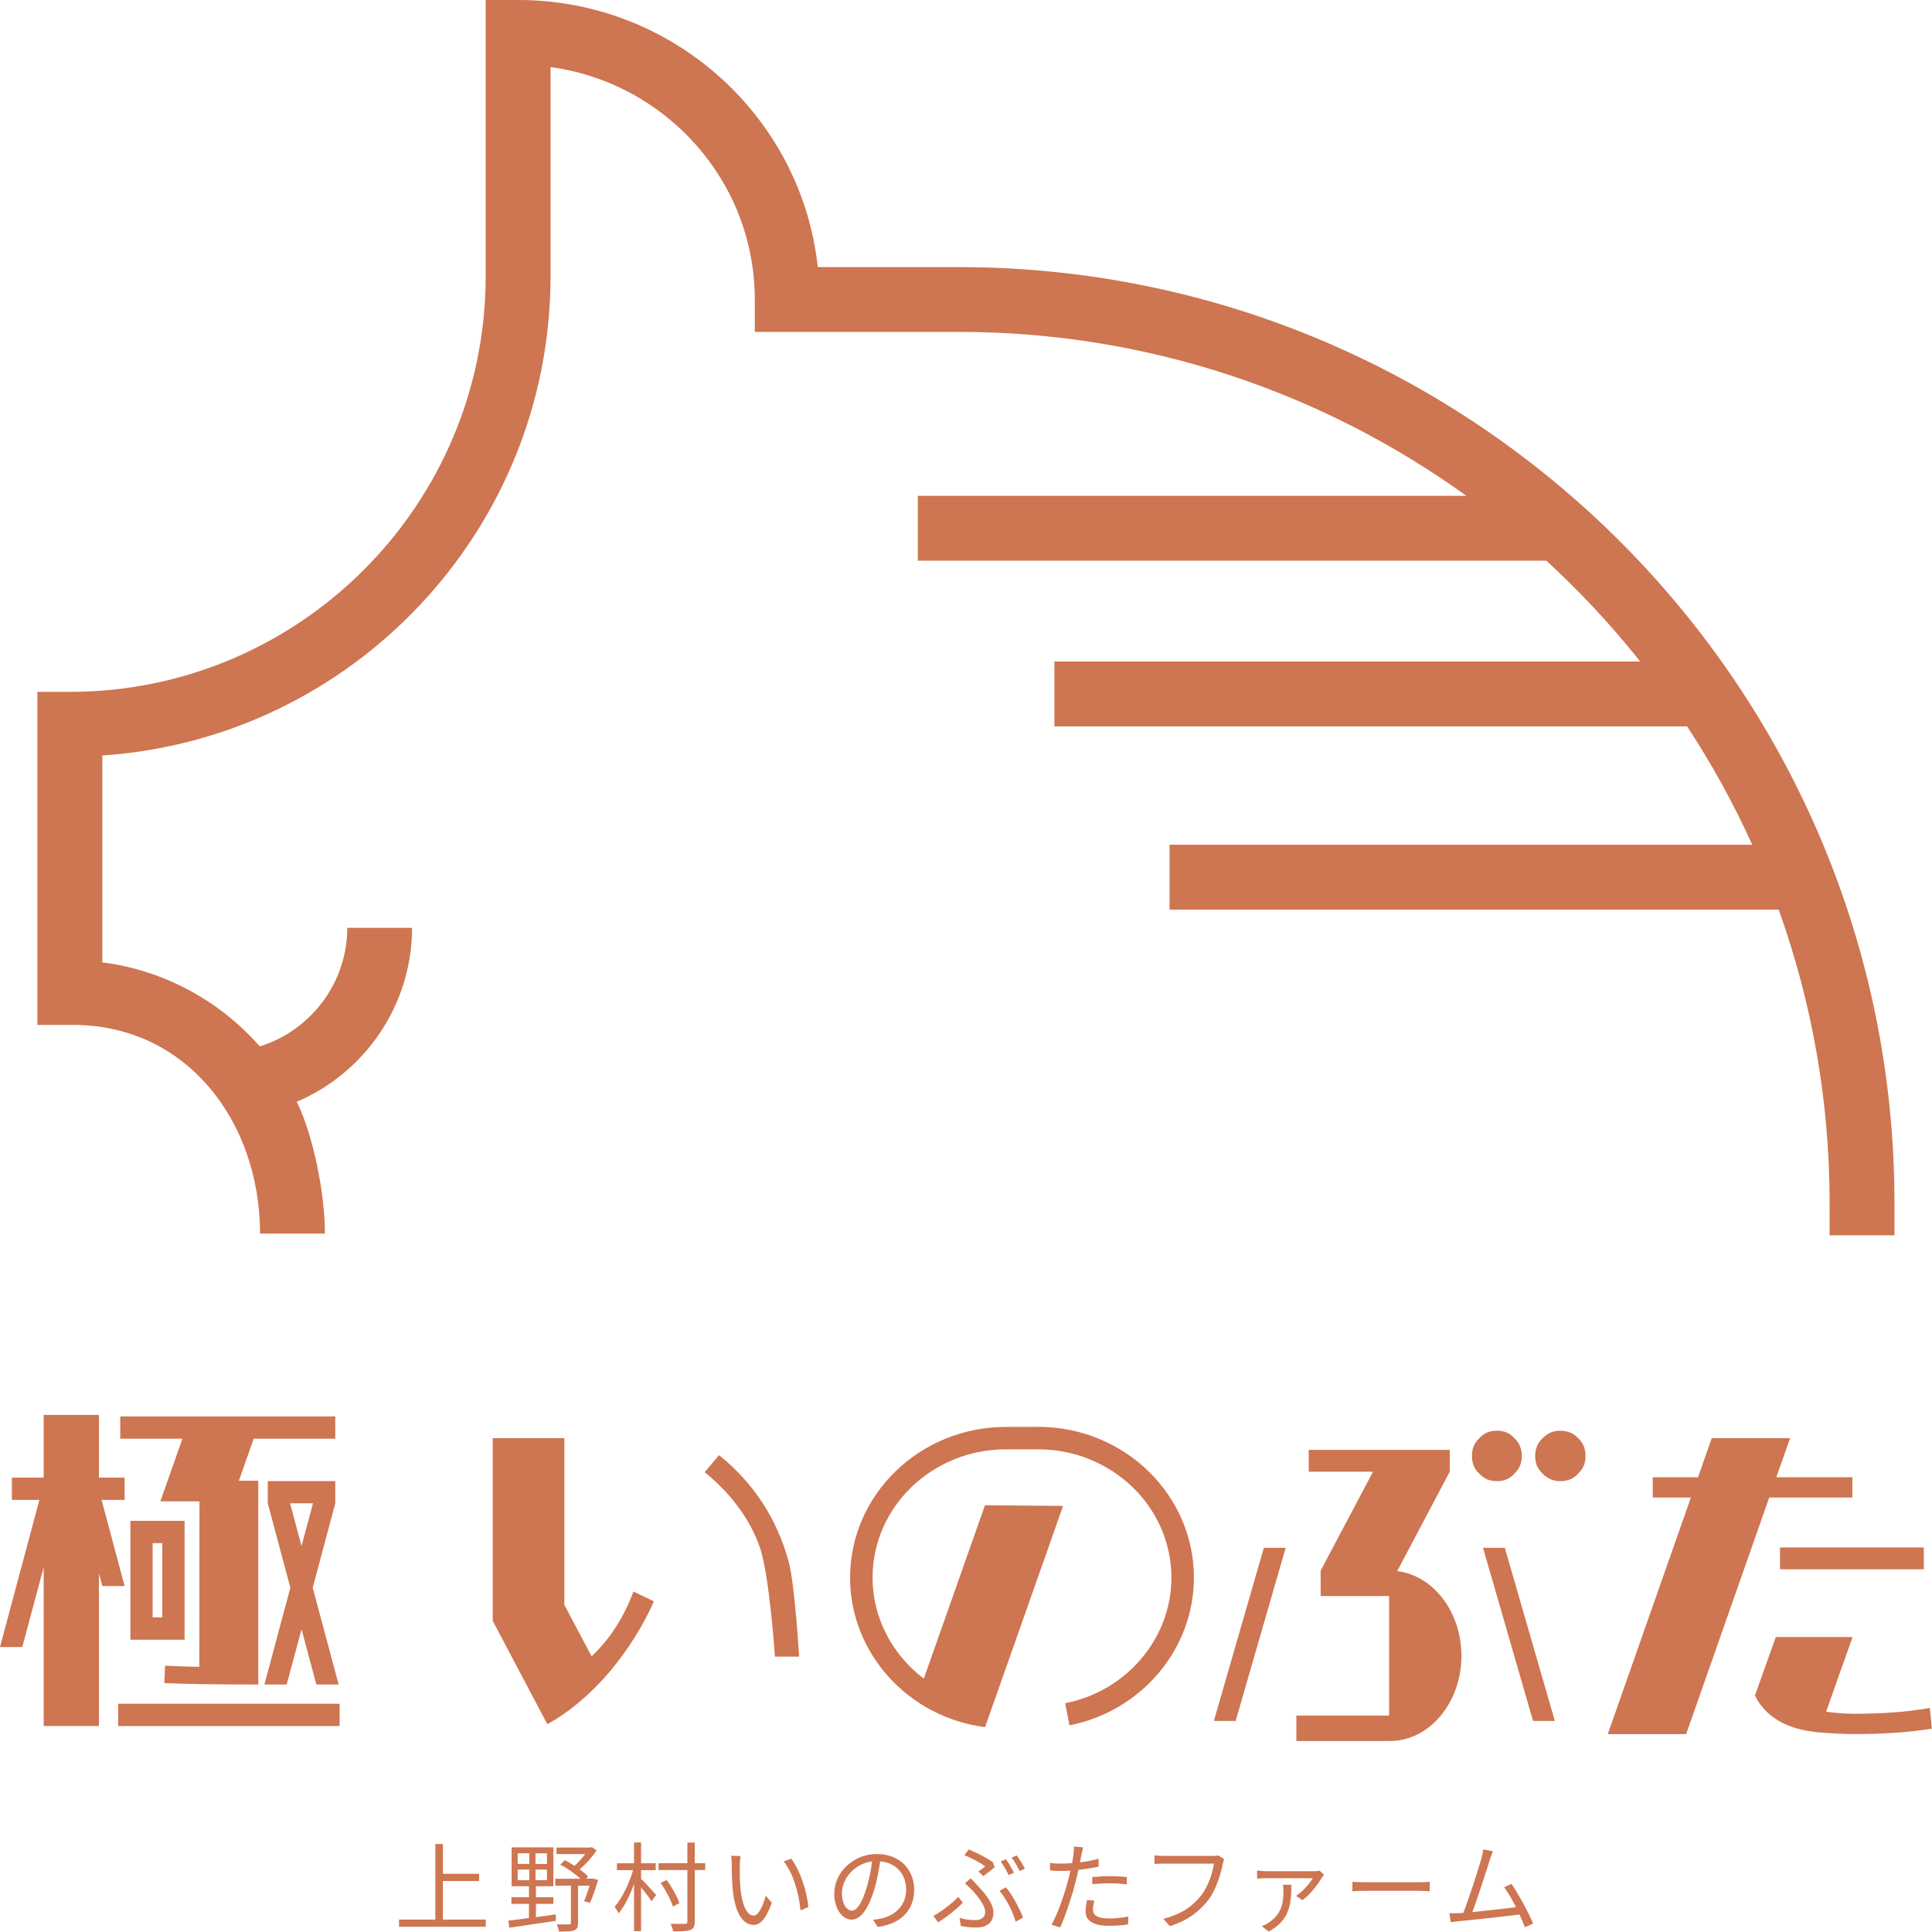 <?xml version="1.0" encoding="UTF-8"?>
<svg id="_レイヤー_2" data-name="レイヤー 2" xmlns="http://www.w3.org/2000/svg" width="280" height="279.95" viewBox="0 0 280 279.95">
  <defs>
    <style>
      .cls-1 {
        fill: #CE7551;
      }
    </style>
  </defs>
  <g id="design">
    <g>
      <path class="cls-1" d="m50.33,134.47c0,7.96-5.29,14.89-12.68,17.18-5.75-6.54-13.76-11.01-22.82-12.18v-29.98c36.23-2.43,64.96-32.66,64.96-69.49V9.72c16.7,2.28,29.6,16.51,29.6,33.68v4.7h29.56c27.44,0,52.84,8.83,73.57,23.76h-79.5v9.4h91.09c4.91,4.5,9.45,9.39,13.6,14.61h-84.9v9.4h91.7c3.57,5.44,6.73,11.18,9.44,17.16h-84.45v9.4h88.28c4.77,13.29,7.38,27.59,7.38,42.5v4.7h9.4v-4.7c0-74.78-60.84-135.62-135.62-135.62h-20.42C116.17,16.97,97.59,0,75.09,0h-4.7v40c0,33.23-27.03,60.27-60.27,60.27h-4.7v48.27h4.7c16.83-.26,27.57,13.96,27.57,30.24h9.4c0-5.79-1.68-14.22-4.08-19.1,9.88-4.21,16.71-14.04,16.71-25.21h-9.4Z"/>
      <g>
        <g>
          <polygon class="cls-1" points="64.19 272.61 69.44 272.61 69.44 271.57 64.19 271.57 64.19 267.25 63.09 267.25 63.09 278.2 57.83 278.2 57.83 279.24 70.4 279.24 70.4 278.2 64.19 278.2 64.19 272.61"/>
          <path class="cls-1" d="m85.81,272.27h-.86l.3-.31c-.31-.31-.75-.69-1.24-1.04.9-.76,1.83-1.79,2.45-2.74l-.68-.48-.23.06h-4.9v.95h4.16c-.44.59-1,1.21-1.55,1.71-.47-.33-.94-.61-1.41-.83l-.66.64c1.04.54,2.19,1.35,2.95,2.06h-3.67v.99h2.27v5.35c0,.2-.06.27-.28.27-.23.01-.96.01-1.79-.01.16.31.31.74.35,1.05,1.04,0,1.76-.01,2.19-.18.44-.18.56-.49.56-1.09v-5.38h1.67c-.24.83-.55,1.68-.8,2.24l.86.24c.41-.83.83-2.16,1.18-3.33l-.71-.18-.17.04Z"/>
          <path class="cls-1" d="m77.67,277.84v-1.92h2.53v-.96h-2.53v-1.59h2.53v-5.64h-6.05v5.64h2.51v1.59h-2.54v.96h2.54v2.05c-1.13.16-2.16.3-2.98.38l.13,1.03c1.76-.27,4.33-.64,6.76-1l-.03-.93c-.96.14-1.93.27-2.86.4Zm-.06-9.24h1.66v1.54h-1.66v-1.54Zm-.9,3.89h-1.68v-1.54h1.68v1.54Zm0-2.36h-1.68v-1.54h1.68v1.54Zm.9.82h1.66v1.54h-1.66v-1.54Z"/>
          <path class="cls-1" d="m98.46,275.81c-.3-.9-1.07-2.3-1.85-3.34l-.87.41c.75,1.07,1.51,2.51,1.78,3.43l.95-.49Z"/>
          <path class="cls-1" d="m100.69,267.04h-1.07v2.99h-4.18v.99h4.18v7.45c0,.27-.09.35-.34.35-.27.01-1.16.01-2.1-.01.17.31.33.8.38,1.1,1.21,0,2.02-.03,2.48-.2.47-.18.65-.51.65-1.24v-7.45h1.51v-.99h-1.51v-2.99Z"/>
          <path class="cls-1" d="m92.91,271.03h2.12v-.99h-2.12v-3.02h-1.02v3.02h-2.48v.99h2.34c-.55,1.95-1.62,4.12-2.67,5.3.17.25.45.68.57.97.82-.97,1.64-2.58,2.24-4.26v6.84h1.02v-6.35c.55.68,1.21,1.52,1.51,2l.68-.89c-.34-.4-1.69-1.88-2.19-2.34v-1.28Z"/>
          <path class="cls-1" d="m109.23,277.62c-1,0-1.69-1.57-1.92-3.92-.1-1.17-.11-2.46-.1-3.34,0-.37.06-1.03.11-1.37l-1.37-.03c.09.34.1.93.1,1.26,0,.82.03,2.54.16,3.77.38,3.65,1.66,4.98,3,4.98.95,0,1.81-.82,2.65-3.22l-.89-1c-.37,1.41-1.03,2.88-1.75,2.88Z"/>
          <path class="cls-1" d="m113.57,269.76c1.35,1.65,2.2,4.54,2.45,7.1l1.13-.47c-.21-2.38-1.23-5.38-2.48-7.01l-1.1.38Z"/>
          <path class="cls-1" d="m127.08,268.7c-3.44,0-6.17,2.68-6.17,5.74,0,2.33,1.26,3.77,2.51,3.77s2.43-1.48,3.29-4.39c.4-1.31.66-2.75.85-4.06,2.4.2,3.77,1.96,3.77,4.09,0,2.44-1.78,3.78-3.58,4.19-.32.07-.76.14-1.21.18l.66,1.05c3.34-.44,5.29-2.41,5.29-5.38s-2.1-5.19-5.4-5.19Zm-1.48,4.88c-.72,2.38-1.47,3.33-2.13,3.33s-1.45-.79-1.45-2.57c0-1.92,1.66-4.23,4.37-4.57-.16,1.3-.44,2.64-.79,3.81Z"/>
          <path class="cls-1" d="m146.95,271.41c-.28-.58-.79-1.44-1.16-1.96l-.75.33c.38.55.88,1.4,1.14,1.97l.76-.34Z"/>
          <path class="cls-1" d="m138.88,274.9c-.79.88-2.44,2.13-3.6,2.77l.66.93c1.37-.82,2.78-2,3.6-2.85l-.66-.85Z"/>
          <path class="cls-1" d="m146.61,269.21c.41.52.86,1.34,1.17,1.95l.76-.34c-.27-.52-.8-1.41-1.2-1.93l-.73.33Z"/>
          <path class="cls-1" d="m140.67,272.23l-.83.72c.4.34.82.75,1.13,1.07.79.86,1.81,2.13,1.81,3.09,0,.9-.78,1.17-1.42,1.17-.89,0-1.57-.11-2.29-.33l.17,1.17c.64.13,1.4.23,2.3.23,1.02,0,2.43-.4,2.43-2.13,0-1.27-.93-2.51-2.26-3.91-.33-.35-.68-.74-1.03-1.09Z"/>
          <path class="cls-1" d="m144.86,274.04c.97,1.09,1.95,3.12,2.34,4.46l1.06-.58c-.45-1.24-1.51-3.26-2.48-4.4l-.92.52Z"/>
          <path class="cls-1" d="m140.41,268.04l-.65.82c1.09.44,2.41,1.14,3.02,1.65-.21.17-.61.47-.99.72l.72.66c.52-.37,1.33-1,1.65-1.28l-.27-.72c-.83-.62-2.4-1.4-3.48-1.85Z"/>
          <path class="cls-1" d="m158.3,273.08c.87-.1,1.74-.14,2.62-.14.82,0,1.65.07,2.37.17l.03-1.07c-.76-.08-1.61-.13-2.44-.13-.9,0-1.83.06-2.58.13v1.05Z"/>
          <path class="cls-1" d="m158.4,276.73c0-.37.07-.81.2-1.27l-1.06-.1c-.11.59-.21,1.12-.21,1.67,0,1.4,1.21,2.07,3.44,2.07,1.03,0,1.96-.09,2.72-.2l.04-1.14c-.86.18-1.83.28-2.75.28-2.02,0-2.38-.65-2.38-1.31Z"/>
          <path class="cls-1" d="m159.22,269.39c-.86.23-1.79.4-2.71.51.08-.38.16-.75.21-1.04.06-.28.17-.82.25-1.13l-1.35-.11c.03.3.01.78-.04,1.17-.04.28-.11.73-.21,1.23-.55.04-1.06.07-1.52.07-.51,0-1.02-.01-1.69-.1l.04,1.1c.51.03,1.02.06,1.64.06.4,0,.83-.01,1.3-.04-.11.51-.24,1.04-.37,1.51-.52,1.99-1.52,4.85-2.37,6.31l1.24.42c.73-1.55,1.69-4.46,2.2-6.46.17-.62.32-1.27.45-1.89.99-.11,2.02-.27,2.93-.48v-1.12Z"/>
          <path class="cls-1" d="m175.81,268.97h-7.08c-.47,0-1.02-.04-1.41-.08v1.24c.37-.01.85-.04,1.41-.04h7.21c-.2,1.35-.85,3.31-1.85,4.6-1.19,1.51-2.77,2.71-5.5,3.4l.96,1.06c2.6-.82,4.27-2.13,5.56-3.78,1.11-1.45,1.81-3.72,2.1-5.21.06-.27.11-.51.21-.71l-.86-.55c-.27.07-.54.07-.75.07Z"/>
          <path class="cls-1" d="m186.01,273.99c0,1.85-.27,3.4-2.17,4.68-.32.23-.66.37-.97.48l1,.79c2.98-1.65,3.26-3.78,3.29-6.79h-1.23c.04.28.08.57.08.83Z"/>
          <path class="cls-1" d="m190.49,271.19h-6.97c-.42,0-.93-.04-1.33-.1v1.17c.44-.03.9-.06,1.33-.06.55,0,5.95.01,6.74.01-.41.69-1.43,1.93-2.43,2.54l.92.64c1.27-.88,2.45-2.64,2.86-3.3.07-.11.2-.28.28-.38l-.63-.59c-.18.04-.57.07-.78.07Z"/>
          <path class="cls-1" d="m197.96,272.79c-.79,0-1.54-.04-1.96-.07v1.38c.44-.04,1.18-.07,1.96-.07h7.74c.64,0,1.23.06,1.51.07v-1.38c-.31.03-.82.07-1.52.07h-7.73Z"/>
          <path class="cls-1" d="m217.99,273.51c.52.68,1.16,1.78,1.72,2.89-1.55.21-4.26.51-6.33.71.71-1.83,2.1-6.17,2.51-7.49.18-.59.34-.96.48-1.31l-1.41-.28c-.04.37-.1.71-.27,1.36-.4,1.38-1.83,5.9-2.62,7.84-.25.01-.49.03-.71.04-.41.01-.89.03-1.31.01l.21,1.31c.41-.06.82-.13,1.17-.16,1.89-.17,6.62-.69,8.79-.97.32.69.59,1.34.78,1.85l1.19-.54c-.59-1.45-2.13-4.29-3.13-5.74l-1.06.48Z"/>
        </g>
        <g>
          <rect class="cls-1" x="17.12" y="246.92" width="32.1" height="3.23"/>
          <path class="cls-1" d="m26.75,234.41v-14h-7.85v17.23h7.85v-3.23Zm-4.63,0v-10.77h1.4v10.77h-1.4Z"/>
          <polygon class="cls-1" points="18.06 229.86 14.72 217.38 18.06 217.38 18.06 214.15 14.34 214.15 14.34 205.06 6.33 205.06 6.33 214.15 1.72 214.15 1.72 217.38 5.71 217.38 0 238.7 3.23 238.7 6.33 227.12 6.33 250.15 14.34 250.15 14.34 228.03 14.83 229.86 18.06 229.86"/>
          <path class="cls-1" d="m48.59,214.65h-9.78v3.23l3.27,12.22-3.76,14.03h3.23l2.15-8.01,2.15,8.01h3.23l-3.76-14.03,3.27-12.22v-3.23Zm-4.89,9.42l-1.66-6.2h3.32l-1.66,6.2Z"/>
          <path class="cls-1" d="m17.43,208.51h9.01l-3.2,9.08h5.67l-.02,23.98c-.89,0-2.57-.05-4.97-.16l-.1,2.51c3.09.16,7.59.21,13.61.21v-29.53h-2.81l2.15-6.09h11.82v-3.23h-31.16v3.23Z"/>
          <rect class="cls-1" x="257.97" y="224.27" width="20.84" height="3.16"/>
          <polygon class="cls-1" points="268.46 217.03 268.46 214.09 257.44 214.09 259.43 208.43 248.08 208.43 246.09 214.09 239.53 214.09 239.53 217.03 245.06 217.03 233.01 251.32 244.37 251.32 256.41 217.03 268.46 217.03"/>
          <path class="cls-1" d="m279.69,247.53c-3.26.58-6.88.84-10.92.84-1.42,0-2.8-.12-4.12-.3l3.84-10.82h-11.13l-3.01,8.46h.02s-.02.05,0,.09c1.52,2.99,4.52,4.83,9.08,5.25,1.73.16,3.57.26,5.46.26,4.2,0,7.88-.26,11.08-.79l-.31-2.99Z"/>
          <path class="cls-1" d="m150.48,206.8h-4.71c-12.44,0-22.57,9.8-22.57,21.85,0,10.92,8.41,20.23,19.57,21.66v-.02s0,0,0,0l11.3-32.04-11.32-.1-8.86,25.13c-4.54-3.43-7.43-8.76-7.43-14.64,0-10.25,8.66-18.59,19.3-18.59h4.71c10.64,0,19.3,8.34,19.3,18.59,0,8.79-6.48,16.45-15.4,18.21l.63,3.2c10.45-2.07,18.03-11.07,18.03-21.41,0-12.05-10.12-21.85-22.57-21.85Z"/>
          <polygon class="cls-1" points="183.17 224.32 175.92 249.41 179.08 249.41 186.33 224.32 183.17 224.32"/>
          <polygon class="cls-1" points="214.93 224.32 222.18 249.41 225.34 249.41 218.09 224.32 214.93 224.32"/>
          <path class="cls-1" d="m202.49,227.7l7.62-14.41v-3.16h-20.44v3.16h9.32l-7.59,14.34h.1s-.1,0-.1,0v3.68h9.92v17.33h-13.44v3.68h13.55c5.72,0,10.37-5.54,10.37-12.34,0-6.38-4.08-11.64-9.3-12.28Z"/>
          <path class="cls-1" d="m214.41,208.43c-.75.67-1.08,1.5-1.08,2.58s.33,1.91,1.08,2.57c.67.75,1.49,1.08,2.57,1.08,1,0,1.83-.33,2.49-1.08.75-.75,1.08-1.5,1.08-2.57,0-1-.33-1.91-1.08-2.58-.67-.75-1.5-1.08-2.49-1.08-1.08,0-1.91.33-2.57,1.08Z"/>
          <path class="cls-1" d="m226.14,207.35c-1,0-1.83.33-2.57,1.08-.75.67-1.08,1.58-1.08,2.58,0,1.08.33,1.83,1.08,2.57.75.75,1.58,1.08,2.57,1.08s1.91-.33,2.57-1.08c.75-.75,1.08-1.5,1.08-2.57,0-1-.33-1.91-1.08-2.58-.67-.75-1.58-1.08-2.57-1.08Z"/>
          <path class="cls-1" d="m91.81,230.64c-1.38,3.72-3.37,6.85-6.07,9.41l-3.95-7.47v-24.15h-10.38v26.48l6.47,12.24,1.44,2.73s0,0,0,0h0s.01,0,.01,0c3.17-1.75,6.23-4.32,9.08-7.66,2.68-3.23,4.77-6.57,6.36-10.14l-2.96-1.42Z"/>
          <path class="cls-1" d="m114.29,226.29c-1.7-6.19-5.04-11.34-10.08-15.4l-2.08,2.47c3.89,3.18,6.52,6.79,7.94,10.74,1.43,3.88,2.24,15.99,2.24,15.99h3.5s-.58-10.28-1.52-13.8Z"/>
        </g>
      </g>
    </g>
  </g>
</svg>